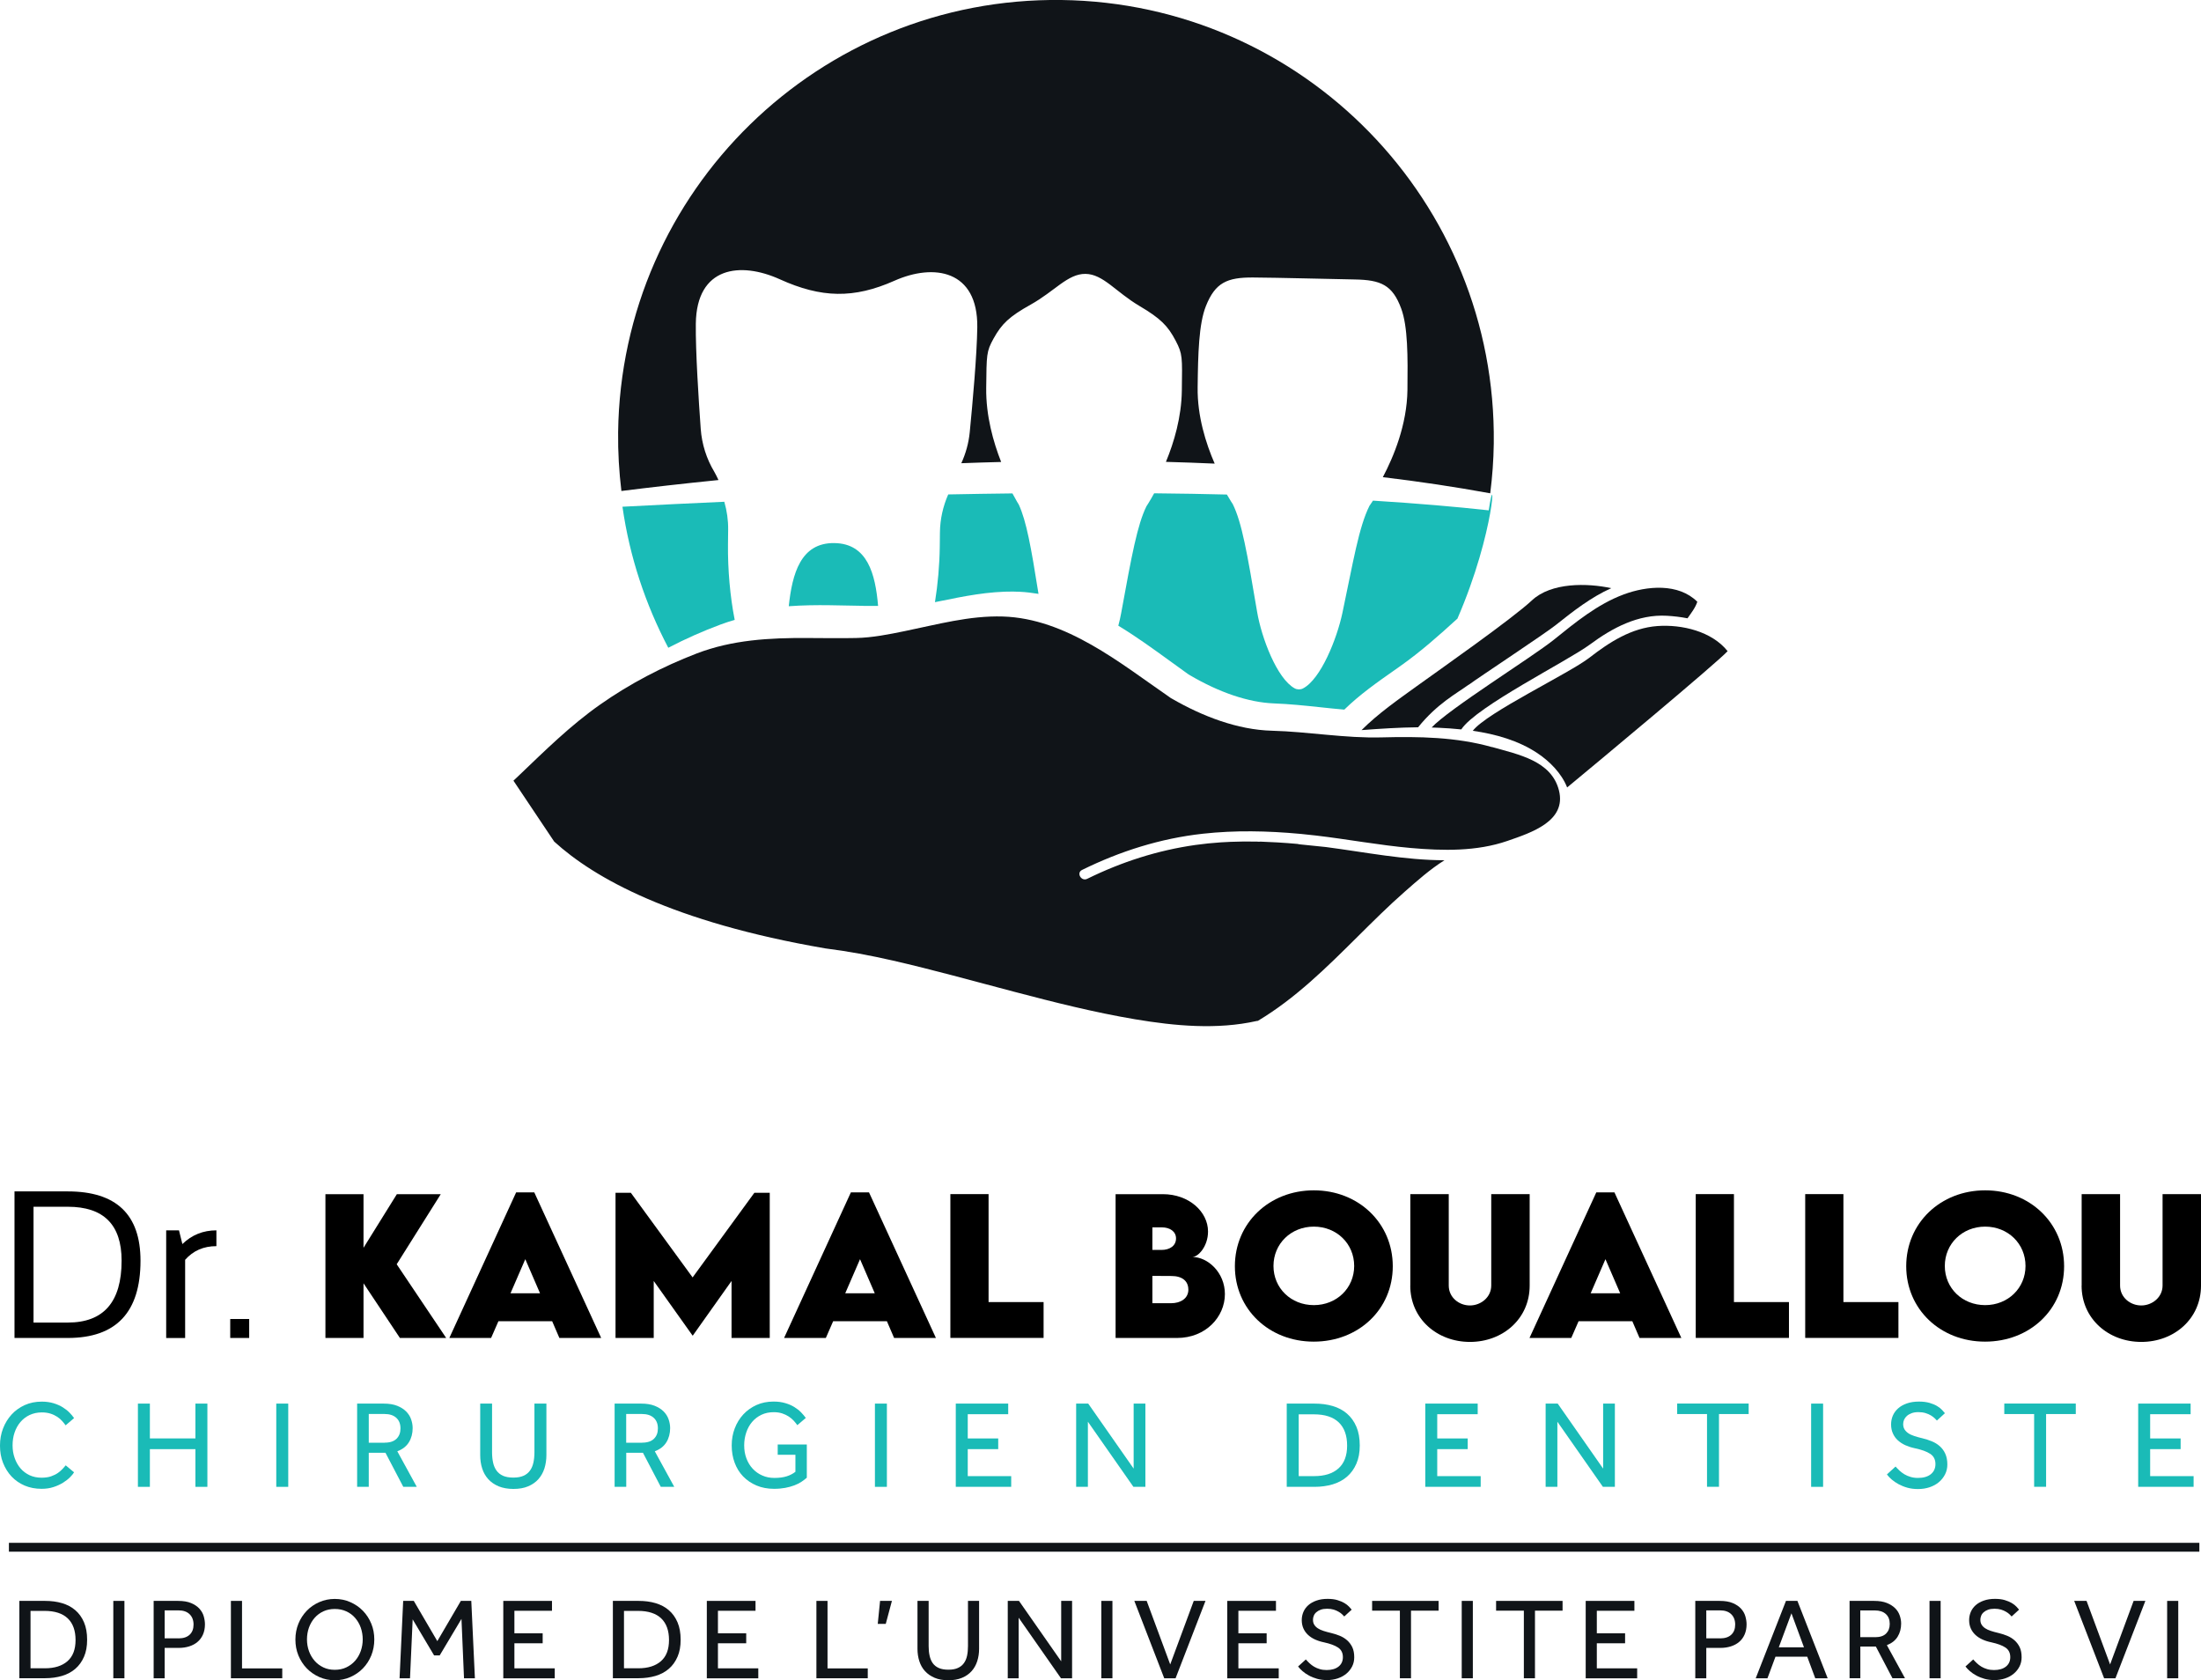 <?xml version="1.0" encoding="UTF-8"?>
<svg xmlns="http://www.w3.org/2000/svg" xmlns:xlink="http://www.w3.org/1999/xlink" viewBox="0 0 390.05 297.73">
  <defs>
    <style>
      .i {
        fill: url(#g);
      }

      .i, .j {
        mix-blend-mode: multiply;
      }

      .k {
        fill: #1abbb7;
      }

      .j {
        fill: url(#h);
        opacity: .9;
      }

      .l {
        filter: url(#d);
      }

      .m {
        isolation: isolate;
      }

      .n {
        fill: #101418;
      }

      .o {
        mask: url(#c);
      }

      .p {
        mask: url(#e);
      }
    </style>
    <filter id="d" x="60.13" y="179.07" width="240.21" height="24.54" color-interpolation-filters="sRGB" filterUnits="userSpaceOnUse">
      <feFlood flood-color="#fff" result="bg"/>
      <feBlend in="SourceGraphic" in2="bg"/>
    </filter>
    <filter id="f" x="60.13" y="-8343.37" width="240.21" height="32766" color-interpolation-filters="sRGB" filterUnits="userSpaceOnUse">
      <feFlood flood-color="#fff" result="bg"/>
      <feBlend in="SourceGraphic" in2="bg"/>
    </filter>
    <mask id="e" data-name="mask-1" x="60.13" y="-8343.37" width="240.21" height="32766" maskUnits="userSpaceOnUse"/>
    <radialGradient id="g" cx="1469.45" cy="15055.03" fx="1469.45" fy="15055.03" r="152.9" gradientTransform="translate(-957.75 -1020.78) rotate(.83) scale(.79 .08)" gradientUnits="userSpaceOnUse">
      <stop offset="0" stop-color="#fff"/>
      <stop offset=".11" stop-color="#e9e9e9"/>
      <stop offset=".35" stop-color="#b1b1b1"/>
      <stop offset=".69" stop-color="#585858"/>
      <stop offset="1" stop-color="#000"/>
    </radialGradient>
    <mask id="c" data-name="mask" x="60.13" y="179.07" width="240.21" height="24.54" maskUnits="userSpaceOnUse">
      <g class="l">
        <g class="p">
          <path class="i" d="M300.34,193.09c.1-6.71-53.6-12.93-119.93-13.89-66.33-.96-120.18,3.69-120.28,10.4-.1,6.71,53.6,12.93,119.93,13.89,66.33.96,120.19-3.69,120.28-10.4Z"/>
        </g>
      </g>
    </mask>
    <radialGradient id="h" cx="1469.45" cy="15055.03" fx="1469.45" fy="15055.03" r="152.9" gradientTransform="translate(-957.75 -1020.78) rotate(.83) scale(.79 .08)" gradientUnits="userSpaceOnUse">
      <stop offset="0" stop-color="#5e6163"/>
      <stop offset=".19" stop-color="#737677"/>
      <stop offset=".58" stop-color="#abacac"/>
      <stop offset="1" stop-color="#ececeb"/>
    </radialGradient>
  </defs>
  <g class="m">
    <g id="a" data-name="Layer 2">
      <g id="b" data-name="Layer 1">
        <g>
          <g>
            <path class="n" d="M127.33,85.07c-.24-.49-.46-.99-.74-1.46-1.39-2.31-2.21-4.91-2.41-7.6-.37-5.12-.93-13.79-.87-18.66.13-10.16,7.92-11.01,14.87-7.87,7.37,3.34,13.12,3.47,20.34.26,6.97-3.1,14.79-1.92,14.67,8.24-.06,4.87-.84,13.52-1.34,18.63-.19,1.9-.7,3.74-1.49,5.47,2.33-.09,4.68-.16,7.06-.22-1.39-3.53-2.71-8.18-2.65-13.1.07-5.95.02-6.45,1.31-8.78,1.45-2.61,2.77-3.88,6.58-6.01,4.25-2.37,6.56-5.47,9.7-5.44,3.14.04,5.37,3.2,9.56,5.68,3.76,2.22,5.04,3.52,6.43,6.17,1.23,2.36,1.17,2.86,1.09,8.81-.06,4.74-1.39,9.2-2.82,12.65,2.87.08,5.75.18,8.64.31-1.56-3.58-3.09-8.41-3.02-13.51.07-5.95.2-11.24,1.47-14.42,1.65-4.13,3.74-5.08,8.36-5.05,4.57.03,13.45.27,18.02.35,4.62.08,6.68.97,8.22,5.14,1.19,3.22,1.18,8.5,1.11,14.45-.08,6.16-2.46,11.85-4.36,15.44,6.42.77,12.79,1.72,19.03,2.86.37-2.9.59-5.84.63-8.84C265.24,35.72,230.94.55,188.1,0c-42.85-.54-78.02,33.76-78.56,76.6-.04,3.53.17,7,.58,10.4,4.94-.62,10.74-1.29,17.21-1.94Z"/>
            <path class="k" d="M179.72,104.83l1.01.03c1.13.05,2.23.2,3.31.37-1.34-8.43-2.15-12.88-3.49-15.81,0,0-.47-.74-1.13-1.99-3.68.04-7.47.1-11.38.18-.93,2.11-1.44,4.39-1.47,6.71l-.03,2.59c-.04,3.22-.34,6.6-.85,9.79.26-.05.53-.1.79-.16,4.25-.87,8.64-1.77,13.25-1.72Z"/>
            <path class="k" d="M210.43,119.37l.36.23c5.29,3.12,10.46,4.86,14.96,5.04,2.76.1,5.5.39,8.15.67,1.48.16,2.91.31,4.33.43,2.75-2.68,5.83-4.84,8.81-6.93l1.05-.74c3.68-2.59,7-5.55,10.08-8.36.03-.03.06-.06.1-.08,6.78-15.63,6.82-27.62,5.55-19.2-5.83-.64-12.61-1.23-20.51-1.72-.38.59-.62.91-.62.91-1.9,3.81-2.86,9.85-4.8,19-.97,4.56-3.82,11.73-6.99,13.37-.44.23-1.03.22-1.47-.02-3.14-1.72-5.87-8.95-6.65-13.54-1.8-10.64-2.7-15.82-4.32-19.11,0,0-.42-.61-1.04-1.69-4.09-.1-8.39-.18-12.89-.22-.8,1.46-1.37,2.31-1.37,2.31-1.59,3.25-2.56,8.4-4.49,19-.12.67-.29,1.4-.49,2.15,3.23,1.96,6.27,4.17,9.17,6.27,1.05.76,2.08,1.51,3.1,2.24Z"/>
            <path class="k" d="M130.2,109.84c-.82-4.16-1.24-8.94-1.19-13.4l.03-2.59c.02-1.68-.22-3.34-.68-4.94-5.82.26-11.84.55-18.05.88,1.27,8.91,4.09,17.32,8.12,24.99,2.97-1.55,6.07-2.93,9.3-4.13.82-.3,1.64-.57,2.46-.81Z"/>
            <path class="k" d="M153.02,107.36c.86.01,1.73.01,2.59,0-.48-5.68-1.89-11.06-7.76-11.13h0c-5.96-.08-7.46,5.43-8.07,11.19,2.49-.18,4.91-.21,7.17-.18l6.08.11Z"/>
            <path class="n" d="M293.73,110.93c-4.62.34-8.49,2.84-12.05,5.6-3.62,2.81-18.18,9.71-20.68,12.96,4.06.59,8.09,1.73,11.43,3.95,2.2,1.46,4.31,3.59,5.29,6.09,4.98-4.11,26.48-22.02,28.44-24.15-2.81-3.52-8.11-4.76-12.43-4.45Z"/>
            <path class="n" d="M253.7,128.91c.44.01.88.03,1.32.05,1.29.06,2.61.15,3.94.29,0-.01.01-.02.02-.03,2.69-4.06,18.79-12.07,22.78-15.02,3.97-2.94,8.53-5.38,13.63-5.09,1.21.07,2.44.21,3.66.45.63-.9,1.4-1.87,1.74-2.93-3.34-3.33-8.92-2.83-13.04-1.3-4.66,1.73-8.57,4.96-12.4,8.04-3.82,3.07-18.64,12.28-21.65,15.55Z"/>
            <path class="n" d="M260.26,121.35c2.06-1.5,13.51-9.05,15.5-10.64,3.01-2.4,6.21-4.9,9.78-6.49-4.27-.93-10.65-1.03-14.06,2.16-3.5,3.28-16.46,12.36-20.36,15.17-3.39,2.45-6.87,4.86-9.83,7.82,3.34-.25,6.68-.47,10.02-.5,3.4-4.21,6.79-5.97,8.95-7.54Z"/>
            <path class="n" d="M264.39,132.38c-6.33-1.79-12.97-1.89-19.5-1.72-6.49.18-13-1.01-19.49-1.18-6.11-.16-12.33-2.57-17.7-5.67-.07-.03-.13-.06-.2-.11-.03-.02-.06-.04-.09-.06,0,0-.02,0-.02-.02-.02-.01-.04-.03-.06-.04-8.84-6.09-18.38-13.99-29.62-14.34-5.92-.18-11.64,1.42-17.39,2.59-2.82.58-5.73,1.16-8.62,1.22-2.87.06-5.74.01-8.61,0-6.69-.04-13.34.32-19.65,2.75-6.02,2.32-11.79,5.32-17.07,9.03-5.3,3.72-9.82,8.2-14.48,12.65-.3.28-.6.57-.9.85l7.22,10.79c7.05,6.44,20.91,14.26,48.05,18.93,4.01.5,7.99,1.25,11.9,2.14,7.21,1.65,14.33,3.64,21.48,5.52,7.11,1.87,14.27,3.68,21.52,4.9,7.02,1.18,14.53,1.88,21.55.3.07-.02.13-.02.2-.02,6.66-3.98,12.18-9.46,17.66-14.9,2.73-2.71,5.46-5.43,8.35-7.97,2.22-1.95,4.52-4,7.06-5.59-7-.01-14.07-1.43-21.01-2.34l-4.48-.46c-.22-.03-.42-.04-.53-.09-1.19-.11-2.39-.2-3.59-.27l-3-.14s-.43.04-.47,0c-1.62-.04-3.24-.03-4.86.04l-1.71.09c-1.49.1-2.98.25-4.47.46-6.72.95-13.11,3.01-19.19,6-1.05.52-1.97-1.05-.92-1.57,6.76-3.33,13.9-5.59,21.41-6.42,5.72-.63,11.48-.51,17.2.02.11,0,.21.01.32.03.84.08,1.68.17,2.53.27,5.62.66,11.18,1.71,16.82,2.21,5.67.5,11.66.63,17.12-1.26,4.25-1.47,10.49-3.5,9.12-8.94-1.33-5.26-7.14-6.35-11.88-7.7Z"/>
            <g class="o">
              <path class="j" d="M300.34,193.09c.1-6.71-53.6-12.93-119.93-13.89-66.33-.96-120.18,3.69-120.28,10.4-.1,6.71,53.6,12.93,119.93,13.89,66.33.96,120.19-3.69,120.28-10.4Z"/>
            </g>
          </g>
          <g>
            <g>
              <path d="M2.57,237.08v-25.97h9.44c8.59,0,12.89,4.09,12.89,12.28,0,9.13-4.3,13.69-12.89,13.69H2.57ZM12.02,234.35c6.36,0,9.53-3.66,9.53-10.97,0-6.37-3.18-9.55-9.53-9.55h-6.08v20.52h6.08Z"/>
              <path d="M29.45,237.08v-19.07h2.27l.6,2.43c1.67-1.62,3.68-2.43,6.03-2.43v2.8c-2.28,0-4.12.81-5.54,2.42v13.86h-3.36Z"/>
              <path d="M44.16,233.72v3.36h-3.36v-3.36h3.36Z"/>
              <path d="M70.87,237.08l-6.45-9.69v9.69h-6.75v-25.48h6.75v9.5l5.91-9.5h7.78l-7.81,12.42,8.77,13.06h-8.2Z"/>
              <path d="M97.85,234.11h-9.52l-1.3,2.97h-7.4l11.84-25.8h3.21l11.86,25.8h-7.41l-1.28-2.97ZM95.7,229.16l-2.61-6.04-2.62,6.04h5.23Z"/>
              <path d="M136.41,211.36v25.72h-6.77v-10.1l-6.86,9.67h-.05l-6.88-9.67v10.1h-6.77v-25.72h2.72l10.94,14.99,10.94-14.99h2.72Z"/>
              <path d="M157.17,234.11h-9.52l-1.3,2.97h-7.4l11.84-25.8h3.21l11.86,25.8h-7.41l-1.28-2.97ZM155.02,229.16l-2.61-6.04-2.62,6.04h5.23Z"/>
              <path d="M184.94,230.72v6.35h-16.52v-25.48h6.77v19.13h9.75Z"/>
              <path d="M217.07,229.3c0,4.03-3.38,7.78-8.49,7.78h-10.88v-25.48h8.38c4.62,0,8,3.11,8,6.62,0,2.62-1.74,4.51-2.78,4.51,2.72,0,5.77,2.73,5.77,6.58ZM205.88,217.48h-1.66v4h1.61c1.47,0,2.58-.73,2.58-2.04,0-1.23-1.08-1.96-2.53-1.96ZM210.59,228.49c0-1.49-1.08-2.39-2.99-2.39l-3.38-.02v4.84h3.34c1.55,0,3.04-.76,3.04-2.43Z"/>
              <path d="M218.84,224.37c0-7.65,6.07-13.45,13.99-13.45s13.99,5.8,13.99,13.45-6.07,13.36-14.01,13.36-13.97-5.77-13.97-13.36ZM239.98,224.32c0-3.94-3.1-6.97-7.15-6.97s-7.15,3.04-7.15,6.97,3.1,6.94,7.15,6.94,7.15-3.02,7.15-6.94Z"/>
              <path d="M249.93,227.81v-16.22h6.81v16.2c0,2.12,1.82,3.53,3.75,3.53s3.78-1.44,3.78-3.53v-16.2h6.81v16.22c0,5.85-4.74,9.97-10.58,9.97s-10.58-4.12-10.58-9.97Z"/>
              <path d="M289.27,234.11h-9.52l-1.3,2.97h-7.4l11.84-25.8h3.21l11.86,25.8h-7.41l-1.28-2.97ZM287.12,229.16l-2.61-6.04-2.62,6.04h5.23Z"/>
              <path d="M317.03,230.72v6.35h-16.52v-25.48h6.77v19.13h9.75Z"/>
              <path d="M336.43,230.72v6.35h-16.52v-25.48h6.77v19.13h9.75Z"/>
              <path d="M337.81,224.37c0-7.65,6.07-13.45,13.99-13.45s13.99,5.8,13.99,13.45-6.07,13.36-14.01,13.36-13.97-5.77-13.97-13.36ZM358.95,224.32c0-3.94-3.1-6.97-7.15-6.97s-7.15,3.04-7.15,6.97,3.1,6.94,7.15,6.94,7.15-3.02,7.15-6.94Z"/>
              <path d="M368.9,227.81v-16.22h6.81v16.2c0,2.12,1.82,3.53,3.75,3.53s3.78-1.44,3.78-3.53v-16.2h6.81v16.22c0,5.85-4.74,9.97-10.58,9.97s-10.58-4.12-10.58-9.97Z"/>
            </g>
            <g>
              <path class="k" d="M13.14,260.87c-.16.27-.41.57-.75.91-.34.34-.75.66-1.24.96-.49.3-1.05.56-1.68.76-.63.21-1.33.31-2.1.31-1.09,0-2.09-.19-2.99-.57-.9-.38-1.67-.92-2.32-1.6-.65-.69-1.15-1.5-1.52-2.43s-.54-1.96-.54-3.06.18-2.09.54-3.03.87-1.77,1.52-2.48c.65-.71,1.43-1.26,2.33-1.67.91-.41,1.91-.61,3.02-.61.78,0,1.48.1,2.1.29.62.19,1.16.43,1.62.72s.86.6,1.19.94c.33.34.6.66.81.97l-1.5,1.28c-.18-.25-.39-.51-.63-.78-.24-.27-.53-.52-.87-.74-.34-.22-.73-.41-1.17-.55s-.95-.22-1.53-.22c-.81,0-1.54.16-2.18.46s-1.19.73-1.64,1.26c-.45.53-.79,1.15-1.03,1.86-.24.71-.35,1.46-.35,2.26s.12,1.54.37,2.24c.24.7.59,1.31,1.03,1.83.44.52.98.92,1.61,1.22.63.29,1.34.44,2.12.44.66,0,1.23-.08,1.71-.25.48-.17.88-.37,1.22-.61.33-.24.6-.48.82-.72s.39-.45.54-.61l1.48,1.24Z"/>
              <path class="k" d="M24.44,248.71h2.12v6.17h8.07v-6.17h2.12v14.75h-2.12v-6.68h-8.07v6.68h-2.12v-14.75Z"/>
              <path class="k" d="M48.96,248.71h2.12v14.75h-2.12v-14.75Z"/>
              <path class="k" d="M63.29,248.71h4.71c.94,0,1.74.13,2.39.39.65.26,1.17.59,1.58,1,.41.41.7.87.88,1.38.18.52.28,1.04.28,1.57,0,.94-.22,1.78-.66,2.5s-1.13,1.26-2.06,1.61l3.45,6.3h-2.39l-3.16-6.04h-2.96v6.04h-2.06v-14.75ZM68.18,255.63c.93,0,1.62-.23,2.09-.69s.7-1.07.7-1.83c0-.81-.25-1.44-.75-1.89-.5-.45-1.19-.67-2.08-.67h-2.79v5.09h2.83Z"/>
              <path class="k" d="M85.08,248.71h2.12v8.62c0,.66.06,1.27.18,1.82s.32,1.03.61,1.43c.29.4.67.7,1.15.92.48.21,1.09.32,1.83.32s1.32-.11,1.8-.32c.48-.21.86-.52,1.15-.92s.49-.87.61-1.43c.12-.55.18-1.16.18-1.82v-8.62h2.12v9.13c0,.84-.12,1.62-.35,2.36-.24.73-.59,1.36-1.07,1.9-.48.54-1.09.96-1.82,1.27s-1.61.46-2.61.46-1.87-.16-2.61-.46c-.74-.31-1.35-.73-1.84-1.27-.49-.54-.85-1.17-1.08-1.9-.24-.73-.35-1.52-.35-2.36v-9.13Z"/>
              <path class="k" d="M108.92,248.71h4.71c.94,0,1.74.13,2.39.39.65.26,1.17.59,1.58,1,.41.41.7.87.88,1.38.18.52.28,1.04.28,1.57,0,.94-.22,1.78-.66,2.5s-1.13,1.26-2.06,1.61l3.45,6.3h-2.39l-3.16-6.04h-2.96v6.04h-2.06v-14.75ZM113.8,255.63c.93,0,1.62-.23,2.09-.69s.7-1.07.7-1.83c0-.81-.25-1.44-.75-1.89-.5-.45-1.19-.67-2.08-.67h-2.79v5.09h2.83Z"/>
              <path class="k" d="M137.8,255.96h5.18v5.88c-.28.25-.6.49-.96.73-.36.24-.78.45-1.26.63-.48.18-1.01.33-1.6.44-.59.11-1.25.17-1.99.17-1.15,0-2.19-.2-3.11-.59-.92-.39-1.71-.93-2.37-1.61-.66-.69-1.16-1.5-1.5-2.43-.35-.94-.52-1.96-.52-3.06s.18-2.09.54-3.03.87-1.77,1.52-2.47c.65-.7,1.43-1.25,2.33-1.66.91-.41,1.91-.61,3.02-.61.78,0,1.48.09,2.1.28.62.18,1.16.42,1.62.71.46.29.86.6,1.18.94.32.34.6.66.82.97l-1.5,1.28c-.18-.25-.39-.51-.64-.79-.25-.27-.55-.52-.88-.74-.34-.22-.73-.41-1.16-.55s-.93-.22-1.49-.22c-.81,0-1.54.15-2.19.46-.65.31-1.2.73-1.65,1.26-.45.53-.8,1.15-1.04,1.87-.24.71-.37,1.47-.37,2.27,0,.86.13,1.64.4,2.34.27.71.64,1.32,1.12,1.83.48.51,1.04.91,1.69,1.19.65.29,1.36.43,2.15.43.85,0,1.58-.1,2.18-.29.6-.19,1.11-.46,1.54-.8v-3.01h-3.14v-1.84Z"/>
              <path class="k" d="M155.05,248.71h2.12v14.75h-2.12v-14.75Z"/>
              <path class="k" d="M169.38,248.71h9.29v1.88h-7.17v4.29h5.4v1.9h-5.4v4.78h7.7v1.9h-9.82v-14.75Z"/>
              <path class="k" d="M190.7,248.71h2.15l8.05,11.52v-11.52h2.08v14.75h-2.12l-8.07-11.54v11.54h-2.08v-14.75Z"/>
              <path class="k" d="M228.03,248.71h4.93c1.17,0,2.24.14,3.22.43.98.29,1.83.74,2.53,1.35.71.61,1.26,1.38,1.66,2.31.4.93.6,2.03.6,3.32s-.2,2.32-.6,3.24c-.4.92-.95,1.69-1.66,2.3-.71.61-1.56,1.07-2.54,1.36-.99.29-2.06.44-3.23.44h-4.91v-14.75ZM232.89,261.56c1.84,0,3.28-.45,4.3-1.36,1.02-.91,1.54-2.25,1.54-4.04s-.49-3.17-1.48-4.12c-.99-.95-2.46-1.43-4.42-1.43h-2.68v10.95h2.74Z"/>
              <path class="k" d="M252.58,248.71h9.29v1.88h-7.17v4.29h5.4v1.9h-5.4v4.78h7.7v1.9h-9.82v-14.75Z"/>
              <path class="k" d="M273.9,248.71h2.15l8.05,11.52v-11.52h2.08v14.75h-2.12l-8.07-11.54v11.54h-2.08v-14.75Z"/>
              <path class="k" d="M302.51,250.56h-5.29v-1.86h12.67v1.86h-5.26v12.89h-2.12v-12.89Z"/>
              <path class="k" d="M320.96,248.71h2.12v14.75h-2.12v-14.75Z"/>
              <path class="k" d="M335.93,259.87c.21.24.44.48.7.72s.55.46.87.65c.32.19.69.35,1.08.46.4.12.83.18,1.31.18.97,0,1.73-.22,2.28-.66.54-.44.82-1.04.82-1.79,0-.81-.31-1.42-.93-1.82-.62-.41-1.51-.73-2.68-.98-.63-.13-1.21-.32-1.73-.55-.52-.24-.96-.53-1.34-.88-.38-.35-.67-.76-.87-1.23-.21-.46-.31-.99-.31-1.58,0-.54.1-1.06.31-1.55.21-.49.52-.91.93-1.28.41-.37.93-.66,1.55-.88.62-.22,1.33-.33,2.15-.33.72,0,1.34.08,1.87.23.52.15.97.34,1.34.56.37.22.66.45.88.69.22.24.39.43.51.58l-1.42,1.3c-.09-.1-.22-.24-.4-.41-.18-.17-.4-.33-.67-.5-.27-.16-.59-.3-.95-.41-.36-.11-.78-.17-1.25-.17s-.88.06-1.22.19c-.34.13-.62.29-.84.49-.22.2-.38.42-.49.67-.1.25-.16.5-.16.75,0,.37.08.68.23.94.16.26.38.49.67.69s.66.37,1.09.51c.43.14.93.28,1.49.41.55.13,1.08.31,1.6.52s.99.5,1.4.86.74.8.98,1.33.37,1.16.37,1.91c0,.63-.13,1.22-.4,1.75-.27.53-.63.99-1.09,1.38s-1.01.69-1.65.91c-.63.21-1.32.32-2.06.32-.69,0-1.32-.08-1.89-.24-.57-.16-1.08-.37-1.55-.62-.46-.25-.87-.53-1.22-.83-.35-.3-.63-.6-.85-.9l1.5-1.37Z"/>
              <path class="k" d="M360.48,250.56h-5.29v-1.86h12.67v1.86h-5.26v12.89h-2.12v-12.89Z"/>
              <path class="k" d="M378.92,248.71h9.29v1.88h-7.17v4.29h5.4v1.9h-5.4v4.78h7.7v1.9h-9.82v-14.75Z"/>
            </g>
            <g>
              <path class="n" d="M3.43,283.67h4.58c1.08,0,2.08.13,2.99.4s1.7.69,2.35,1.25c.66.57,1.17,1.28,1.54,2.15s.55,1.89.55,3.08-.18,2.16-.55,3.01c-.37.86-.88,1.57-1.54,2.14-.66.57-1.45.99-2.36,1.26-.92.27-1.92.41-3,.41H3.43v-13.71ZM7.96,295.61c1.71,0,3.04-.42,4-1.26s1.43-2.09,1.43-3.75-.46-2.95-1.38-3.83c-.92-.88-2.29-1.33-4.11-1.33h-2.49v10.17h2.55Z"/>
              <path class="n" d="M20.08,283.67h1.97v13.71h-1.97v-13.71Z"/>
              <path class="n" d="M27.23,283.67h4.34c.93,0,1.7.13,2.31.39.61.26,1.1.59,1.46.99s.62.84.76,1.33c.14.49.22.97.22,1.44,0,.68-.12,1.29-.35,1.81-.23.52-.55.96-.97,1.31-.41.35-.9.61-1.47.79s-1.19.27-1.86.27h-2.49v5.38h-1.95v-13.71ZM31.65,290.31c.85,0,1.5-.22,1.96-.65s.69-1.03.69-1.8-.24-1.39-.71-1.84-1.12-.67-1.94-.67h-2.47v4.95h2.47Z"/>
              <path class="n" d="M40.92,283.67h1.97v11.96h7.13v1.75h-9.1v-13.71Z"/>
              <path class="n" d="M59.33,297.73c-.99,0-1.9-.19-2.75-.57s-1.59-.89-2.22-1.54c-.63-.65-1.12-1.42-1.48-2.29-.36-.88-.53-1.81-.53-2.82s.18-1.93.53-2.8.85-1.63,1.47-2.28c.62-.65,1.36-1.16,2.22-1.54.86-.38,1.78-.57,2.76-.57s1.91.19,2.76.57c.86.38,1.6.89,2.23,1.54.63.65,1.12,1.41,1.48,2.28s.53,1.8.53,2.8-.18,1.94-.53,2.82c-.36.88-.85,1.64-1.48,2.29-.63.65-1.37,1.16-2.23,1.54-.86.38-1.78.57-2.76.57ZM59.33,295.88c.75,0,1.44-.14,2.04-.43.61-.29,1.13-.68,1.56-1.17s.76-1.06,1-1.72c.23-.65.35-1.34.35-2.07s-.12-1.43-.35-2.09c-.23-.65-.57-1.22-1-1.72s-.95-.88-1.56-1.16c-.61-.28-1.29-.42-2.04-.42s-1.43.14-2.03.42c-.6.28-1.12.67-1.55,1.16s-.76,1.07-1,1.72c-.23.65-.35,1.35-.35,2.09s.12,1.42.35,2.07c.23.65.57,1.22,1,1.72s.95.88,1.55,1.17c.6.29,1.28.43,2.03.43Z"/>
              <path class="n" d="M71.44,283.67h1.89l4.17,7.13,4.17-7.13h1.85l.64,13.71h-1.93l-.45-10.52-3.86,6.47h-.99l-3.8-6.39-.47,10.44h-1.85l.64-13.71Z"/>
              <path class="n" d="M89.19,283.67h8.63v1.75h-6.66v3.99h5.01v1.77h-5.01v4.44h7.15v1.77h-9.12v-13.71Z"/>
              <path class="n" d="M108.61,283.67h4.58c1.08,0,2.08.13,2.99.4s1.7.69,2.35,1.25c.66.57,1.17,1.28,1.54,2.15s.55,1.89.55,3.08-.18,2.16-.55,3.01c-.37.86-.88,1.57-1.54,2.14-.66.57-1.45.99-2.36,1.26-.92.27-1.92.41-3,.41h-4.56v-13.71ZM113.13,295.61c1.71,0,3.04-.42,4-1.26s1.43-2.09,1.43-3.75-.46-2.95-1.38-3.83c-.92-.88-2.29-1.33-4.11-1.33h-2.49v10.17h2.55Z"/>
              <path class="n" d="M125.26,283.67h8.63v1.75h-6.66v3.99h5.01v1.77h-5.01v4.44h7.15v1.77h-9.12v-13.71Z"/>
              <path class="n" d="M144.68,283.67h1.97v11.96h7.13v1.75h-9.1v-13.71Z"/>
              <path class="n" d="M155.96,283.67h2.1l-1.09,4.07h-1.42l.41-4.07Z"/>
              <path class="n" d="M162.6,283.67h1.97v8.01c0,.62.05,1.18.17,1.7.11.51.3.96.56,1.33.27.37.62.65,1.07.85.44.2,1.01.3,1.7.3s1.23-.1,1.67-.3c.45-.2.8-.48,1.07-.85.27-.37.46-.81.57-1.33.11-.51.16-1.08.16-1.7v-8.01h1.97v8.49c0,.78-.11,1.51-.33,2.19-.22.68-.55,1.27-1,1.77s-1.01.89-1.7,1.18c-.69.29-1.49.43-2.42.43s-1.74-.14-2.42-.43c-.69-.29-1.25-.68-1.71-1.18s-.79-1.09-1.01-1.77c-.22-.68-.33-1.41-.33-2.19v-8.49Z"/>
              <path class="n" d="M178.59,283.67h1.99l7.48,10.71v-10.71h1.93v13.71h-1.97l-7.5-10.73v10.73h-1.93v-13.71Z"/>
              <path class="n" d="M195.17,283.67h1.97v13.71h-1.97v-13.71Z"/>
              <path class="n" d="M201.01,283.67h2.2l4.17,11.26,4.17-11.26h2.08l-5.3,13.71h-2.01l-5.3-13.71Z"/>
              <path class="n" d="M217.49,283.67h8.63v1.75h-6.66v3.99h5.01v1.77h-5.01v4.44h7.15v1.77h-9.12v-13.71Z"/>
              <path class="n" d="M231.42,294.05c.19.22.41.44.65.67.24.23.51.43.81.61.3.18.64.32,1.01.43.37.11.77.16,1.21.16.9,0,1.61-.21,2.12-.62.51-.41.76-.97.76-1.67,0-.75-.29-1.32-.86-1.7s-1.4-.68-2.49-.92c-.59-.12-1.12-.29-1.6-.51-.48-.22-.89-.49-1.24-.82-.35-.33-.62-.71-.81-1.14-.19-.43-.29-.92-.29-1.47,0-.51.1-.99.29-1.44.19-.45.48-.85.86-1.19.38-.34.86-.62,1.44-.82.58-.21,1.24-.31,1.99-.31.67,0,1.25.07,1.74.22s.9.32,1.24.52c.34.21.62.42.82.64s.36.4.47.53l-1.32,1.21c-.08-.1-.21-.22-.37-.38-.16-.16-.37-.31-.63-.46-.25-.15-.55-.28-.88-.38-.34-.1-.72-.15-1.16-.15s-.82.06-1.13.17-.58.27-.78.45c-.21.18-.36.39-.45.63-.1.23-.14.47-.14.7,0,.34.07.63.22.87.14.24.35.45.63.64.27.18.61.34,1.02.47.4.13.87.26,1.39.38.51.12,1,.28,1.49.48.49.2.92.47,1.3.8.38.34.69.75.92,1.23.23.49.34,1.08.34,1.78,0,.59-.12,1.13-.37,1.62-.25.49-.59.92-1.02,1.28-.43.36-.94.64-1.53.84-.59.2-1.23.3-1.91.3-.64,0-1.23-.08-1.76-.23s-1.01-.34-1.44-.58c-.43-.23-.81-.49-1.13-.77-.32-.28-.59-.56-.79-.83l1.4-1.27Z"/>
              <path class="n" d="M248.07,285.4h-4.91v-1.73h11.78v1.73h-4.89v11.98h-1.97v-11.98Z"/>
              <path class="n" d="M259.04,283.67h1.97v13.71h-1.97v-13.71Z"/>
              <path class="n" d="M270.04,285.4h-4.91v-1.73h11.78v1.73h-4.89v11.98h-1.97v-11.98Z"/>
              <path class="n" d="M281.01,283.67h8.63v1.75h-6.66v3.99h5.01v1.77h-5.01v4.44h7.15v1.77h-9.12v-13.71Z"/>
              <path class="n" d="M300.43,283.67h4.34c.93,0,1.7.13,2.31.39.61.26,1.1.59,1.46.99s.62.84.76,1.33c.14.49.22.97.22,1.44,0,.68-.12,1.29-.35,1.81-.23.52-.55.96-.97,1.31-.41.35-.9.61-1.47.79s-1.19.27-1.86.27h-2.49v5.38h-1.95v-13.71ZM304.85,290.31c.85,0,1.5-.22,1.96-.65s.69-1.03.69-1.8-.24-1.39-.71-1.84-1.12-.67-1.94-.67h-2.47v4.95h2.47Z"/>
              <path class="n" d="M316.52,283.67h2.01l5.36,13.71h-2.2l-1.42-3.82h-5.63l-1.42,3.82h-2.08l5.36-13.71ZM319.69,291.89l-2.22-6.02-2.24,6.02h4.46Z"/>
              <path class="n" d="M327.76,283.67h4.38c.88,0,1.62.12,2.22.36.6.24,1.09.55,1.47.92s.65.8.82,1.28c.17.48.26.97.26,1.46,0,.88-.21,1.65-.62,2.32-.41.67-1.05,1.17-1.91,1.5l3.21,5.86h-2.22l-2.94-5.61h-2.75v5.61h-1.91v-13.71ZM332.3,290.1c.86,0,1.51-.21,1.94-.64s.65-.99.65-1.71c0-.75-.23-1.34-.7-1.76s-1.11-.63-1.93-.63h-2.59v4.73h2.63Z"/>
              <path class="n" d="M341.94,283.67h1.97v13.71h-1.97v-13.71Z"/>
              <path class="n" d="M349.69,294.05c.19.22.41.44.65.67.24.23.51.43.81.61.3.18.64.32,1.01.43.37.11.77.16,1.21.16.9,0,1.61-.21,2.12-.62.51-.41.76-.97.76-1.67,0-.75-.29-1.32-.86-1.7s-1.4-.68-2.49-.92c-.59-.12-1.12-.29-1.6-.51-.48-.22-.89-.49-1.24-.82-.35-.33-.62-.71-.81-1.14-.19-.43-.29-.92-.29-1.47,0-.51.1-.99.29-1.44.19-.45.48-.85.86-1.19.38-.34.86-.62,1.44-.82.58-.21,1.24-.31,1.99-.31.67,0,1.25.07,1.74.22s.9.32,1.24.52c.34.21.62.42.82.64s.36.4.47.53l-1.32,1.21c-.08-.1-.21-.22-.37-.38-.16-.16-.37-.31-.63-.46-.25-.15-.55-.28-.88-.38-.34-.1-.72-.15-1.16-.15s-.82.06-1.13.17-.58.27-.78.45c-.21.18-.36.39-.45.63-.1.23-.14.47-.14.7,0,.34.07.63.22.87.14.24.35.45.63.64.27.18.61.34,1.02.47.4.13.87.26,1.39.38.51.12,1,.28,1.49.48.49.2.92.47,1.3.8.38.34.69.75.92,1.23.23.49.34,1.08.34,1.78,0,.59-.12,1.13-.37,1.62-.25.49-.59.92-1.02,1.28-.43.36-.94.64-1.53.84-.59.2-1.23.3-1.91.3-.64,0-1.23-.08-1.76-.23s-1.01-.34-1.44-.58c-.43-.23-.81-.49-1.13-.77-.32-.28-.59-.56-.79-.83l1.4-1.27Z"/>
              <path class="n" d="M367.57,283.67h2.2l4.17,11.26,4.17-11.26h2.08l-5.3,13.71h-2.01l-5.3-13.71Z"/>
              <path class="n" d="M384.05,283.67h1.97v13.71h-1.97v-13.71Z"/>
            </g>
            <rect class="n" x="1.58" y="273.38" width="388.18" height="1.57"/>
          </g>
        </g>
      </g>
    </g>
  </g>
</svg>